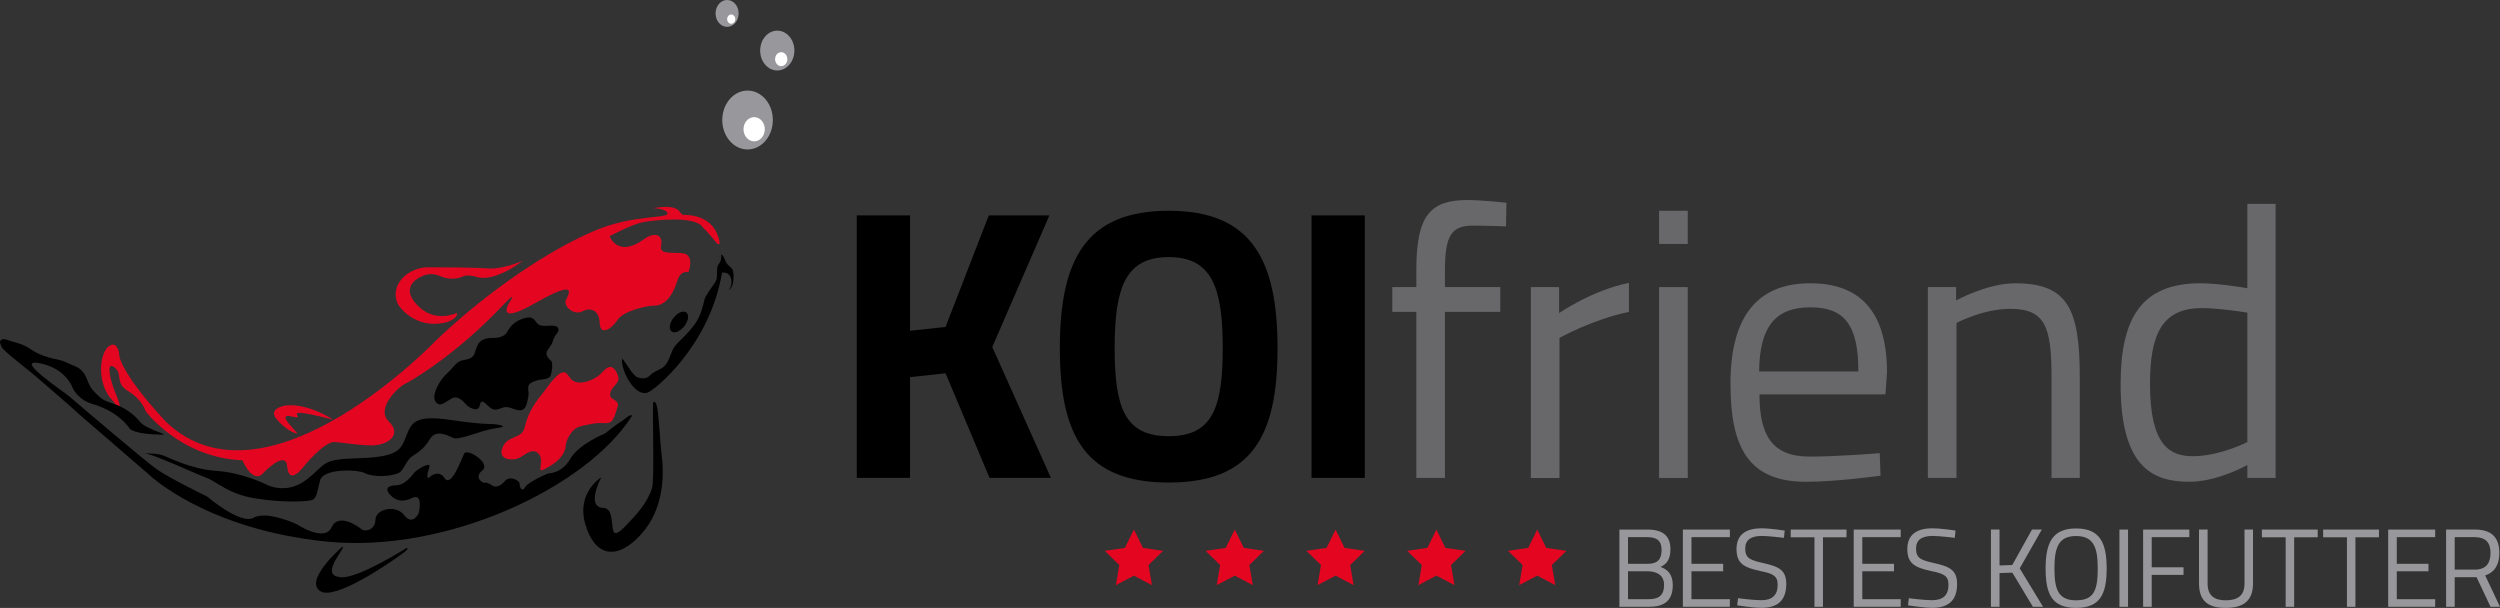 <svg viewBox="0 0 963 234.17" xmlns="http://www.w3.org/2000/svg" id="Logo_Koifriend"><rect x="0" y="0" width="963" height="234.17" fill="#333333" stroke="none"/><defs><style>.cls-1{fill:#e40521;}.cls-1,.cls-2,.cls-3,.cls-4,.cls-5{stroke-width:0px;}.cls-2{fill:#68676a;}.cls-3{fill:#fff;}.cls-4{fill:#98989c;}.cls-5{fill:#010000;}</style></defs><path d="m364.23,143.78l-13.68,1.49v38.81h-20.52v-101.12h20.52v44.46l13.68-1.49,16.65-42.97h23.35l-22.01,50.71,22.6,50.41h-23.64l-16.95-40.3Z" class="cls-5"></path><path d="m408.25,134.12c0-34.2,10.11-52.94,41.93-52.94s41.93,18.74,41.93,52.94-10.11,51.75-41.93,51.75-41.93-17.55-41.93-51.75Zm62.75,0c0-23.35-4.16-35.09-20.82-35.09s-20.82,11.75-20.82,35.09,4.16,33.9,20.82,33.9,20.82-10.56,20.82-33.9Z" class="cls-5"></path><path d="m505.2,82.97h20.52v101.12h-20.52v-101.12Z" class="cls-5"></path><path d="m556.6,184.11h-11.03v-63.97h-9.26v-9.56h9.26v-6.62c0-21.18,5.44-26.91,19.85-26.91,5,0,14.85,1.03,14.85,1.03l-.15,9.12s-8.23-.29-12.65-.29c-8.23,0-10.88,3.53-10.88,17.2v6.47h21.32v9.56h-21.32v63.97Z" class="cls-2"></path><path d="m589.68,110.59h10.88v10s12.79-8.82,26.91-11.62v11.18c-13.82,2.79-26.76,10-26.76,10v53.97h-11.03v-73.52Z" class="cls-2"></path><path d="m639.09,81.18h11.03v12.79h-11.03v-12.79Zm0,29.41h11.03v73.52h-11.03v-73.52Z" class="cls-2"></path><path d="m724.08,174.55l.3,8.68s-16.76,2.35-28.68,2.35c-21.91,0-29.12-12.79-29.12-37.79,0-27.94,12.06-38.67,30.73-38.67s29.56,10.29,29.56,34.41l-.59,8.38h-48.53c0,15.73,4.85,23.97,19.26,23.97,11.03,0,27.06-1.32,27.06-1.32Zm-8.23-31.47c0-18.23-5.59-24.7-18.53-24.7s-19.56,6.91-19.7,24.7h38.23Z" class="cls-2"></path><path d="m742.61,184.11v-73.52h10.88v5.15s11.91-6.62,22.79-6.62c20.29,0,24.85,10,24.85,36.17v38.82h-10.88v-38.53c0-19.41-2.21-26.62-15.88-26.62-10.59,0-20.73,5.44-20.73,5.44v59.7h-11.03Z" class="cls-2"></path><path d="m876.56,184.11h-10.88v-5s-11.32,6.47-22.35,6.47c-14.41,0-26.47-5.88-26.47-37.64,0-25.88,8.38-38.82,30.73-38.82,6.32,0,15.88,1.47,18.09,1.91v-32.5h10.88v105.58Zm-10.88-13.82v-49.85c-2.35-.44-11.47-1.76-17.5-1.76-15.44,0-20,10.15-20,29.26,0,23.82,7.79,27.79,16.47,27.79,10.44,0,21.03-5.44,21.03-5.44Z" class="cls-2"></path><path d="m634.59,203.99c5.8,0,8.86,2.28,8.86,7.57,0,3.87-1.42,5.72-3.83,6.83,2.62.9,4.73,2.71,4.73,7.01,0,6.28-3.61,8.34-9.2,8.34h-11.35v-29.75h10.79Zm-7.48,2.92v10.27h7.65c3.74,0,5.29-1.76,5.29-5.33s-1.81-4.94-5.59-4.94h-7.35Zm0,13.15v10.75h7.91c3.61,0,5.98-1.16,5.98-5.55s-3.91-5.2-6.19-5.2h-7.69Z" class="cls-4"></path><path d="m648.24,203.99h18.1v2.92h-14.79v10.27h12.21v2.88h-12.21v10.75h14.79v2.92h-18.1v-29.75Z" class="cls-4"></path><path d="m687.18,207.17s-5.98-.73-8.47-.73c-4.21,0-6.45,1.5-6.45,4.86,0,3.87,2.06,4.51,7.26,5.67,5.93,1.33,8.55,2.79,8.55,8,0,6.58-3.61,9.16-9.5,9.16-3.53,0-9.41-.95-9.41-.95l.34-2.75s5.85.77,8.9.77c4.21,0,6.36-1.85,6.36-5.98,0-3.35-1.76-4.3-6.62-5.24-6.15-1.33-9.24-2.79-9.24-8.47s3.78-8,9.59-8c3.53,0,8.98.86,8.98.86l-.3,2.79Z" class="cls-4"></path><path d="m689.79,203.99h21.49v2.97h-9.07v26.78h-3.27v-26.78h-9.16v-2.97Z" class="cls-4"></path><path d="m714.05,203.99h18.1v2.92h-14.79v10.27h12.21v2.88h-12.21v10.75h14.79v2.92h-18.1v-29.75Z" class="cls-4"></path><path d="m752.98,207.17s-5.98-.73-8.47-.73c-4.21,0-6.45,1.5-6.45,4.86,0,3.87,2.06,4.51,7.26,5.67,5.93,1.33,8.55,2.79,8.55,8,0,6.58-3.61,9.16-9.5,9.16-3.53,0-9.41-.95-9.41-.95l.34-2.75s5.85.77,8.9.77c4.21,0,6.36-1.85,6.36-5.98,0-3.35-1.76-4.3-6.62-5.24-6.15-1.33-9.24-2.79-9.24-8.47s3.78-8,9.59-8c3.53,0,8.98.86,8.98.86l-.3,2.79Z" class="cls-4"></path><path d="m775.16,220.58l-4.94.17v12.98h-3.31v-29.75h3.31v13.84l4.9-.17,7.61-13.67h3.78l-8.51,14.96,8.98,14.79h-3.91l-7.91-13.15Z" class="cls-4"></path><path d="m787.97,218.99c0-9.8,2.54-15.43,11.74-15.43s11.78,5.55,11.78,15.43-2.54,15.17-11.78,15.17-11.74-5.2-11.74-15.17Zm20.08,0c0-8.04-1.55-12.51-8.34-12.51s-8.34,4.43-8.34,12.51,1.46,12.25,8.34,12.25,8.34-3.87,8.34-12.25Z" class="cls-4"></path><path d="m816.41,203.99h3.31v29.75h-3.31v-29.75Z" class="cls-4"></path><path d="m825.53,203.99h17.8v2.92h-14.49v11.61h12.25v2.92h-12.25v12.29h-3.31v-29.75Z" class="cls-4"></path><path d="m857.32,231.24c4.64,0,7.27-1.81,7.27-6.45v-20.81h3.27v20.72c0,6.79-3.74,9.46-10.53,9.46s-10.27-2.62-10.27-9.46v-20.72h3.31v20.81c0,4.64,2.58,6.45,6.96,6.45Z" class="cls-4"></path><path d="m871.29,203.99h21.49v2.97h-9.07v26.78h-3.27v-26.78h-9.16v-2.97Z" class="cls-4"></path><path d="m894.89,203.99h21.49v2.97h-9.07v26.78h-3.27v-26.78h-9.16v-2.97Z" class="cls-4"></path><path d="m919.93,203.99h18.1v2.92h-14.79v10.27h12.21v2.88h-12.21v10.75h14.79v2.92h-18.1v-29.75Z" class="cls-4"></path><path d="m945.55,222.34v11.39h-3.31v-29.75h11c6.23,0,9.5,2.75,9.5,9.03,0,4.38-1.72,7.44-5.46,8.64l5.72,12.08h-3.65l-5.37-11.39h-8.43Zm7.69-15.43h-7.69v12.51h7.74c4.47,0,6.06-2.67,6.06-6.41,0-4.08-1.93-6.1-6.1-6.1Z" class="cls-4"></path><polygon points="436.79 204.01 440.26 211.05 448.02 212.18 442.41 217.66 443.73 225.39 436.79 221.74 429.84 225.39 431.17 217.66 425.55 212.18 433.31 211.05 436.79 204.01" class="cls-1"></polygon><polygon points="475.63 204.01 479.1 211.05 486.86 212.18 481.24 217.66 482.57 225.39 475.63 221.74 468.68 225.39 470.01 217.66 464.39 212.18 472.15 211.05 475.63 204.01" class="cls-1"></polygon><polygon points="514.46 204.01 517.94 211.05 525.7 212.18 520.08 217.66 521.41 225.39 514.46 221.74 507.52 225.39 508.84 217.66 503.23 212.18 510.99 211.05 514.46 204.01" class="cls-1"></polygon><polygon points="553.3 204.01 556.77 211.05 564.54 212.18 558.92 217.66 560.25 225.39 553.3 221.74 546.36 225.39 547.68 217.66 542.06 212.18 549.83 211.05 553.3 204.01" class="cls-1"></polygon><polygon points="592.14 204.01 595.61 211.05 603.38 212.18 597.76 217.66 599.09 225.39 592.14 221.74 585.19 225.39 586.52 217.66 580.9 212.18 588.67 211.05 592.14 204.01" class="cls-1"></polygon><path d="m306,19.48c0,4.24-2.95,7.67-6.59,7.67s-6.59-3.43-6.59-7.67,2.95-7.67,6.59-7.67,6.59,3.43,6.59,7.67Z" class="cls-4"></path><path d="m297.7,46.23c0,6.26-4.36,11.34-9.74,11.34s-9.74-5.08-9.74-11.34,4.36-11.34,9.74-11.34,9.74,5.07,9.74,11.34Z" class="cls-4"></path><path d="m284.52,5.17c0,2.85-1.99,5.17-4.44,5.17s-4.44-2.31-4.44-5.17,1.99-5.17,4.44-5.17,4.44,2.31,4.44,5.17Z" class="cls-4"></path><path d="m283.24,7.37c0,.99-.71,1.79-1.57,1.79s-1.57-.8-1.57-1.79.71-1.79,1.57-1.79,1.57.8,1.57,1.79Z" class="cls-3"></path><path d="m303.28,22.79c0,1.49-1.06,2.69-2.36,2.69s-2.36-1.21-2.36-2.69,1.06-2.69,2.36-2.69,2.36,1.21,2.36,2.69Z" class="cls-3"></path><path d="m294.6,49.78c0,2.57-1.84,4.66-4.1,4.66s-4.1-2.09-4.1-4.66,1.84-4.66,4.1-4.66,4.1,2.09,4.1,4.66Z" class="cls-3"></path><path d="m276.07,93.65s1.58,1.44,1-1c-.57-2.44-2.58-9.9-14.06-9.9-1.58-.72-.86-4.31-11.34-2.58,0,0,5.6.29,5.45,2.15-.14,1.87-13.32.35-27.84,6.46-17.51,7.37-40.76,22.87-60.7,41.76,0,0-65.58,69.03-104.62,32-19.37-20.95-18.08-26.55-18.08-26.55,0,0-.86-5.17-4.16-2.44-3.3,2.73-4.74,14.21,1.72,20.81,1.08,1.42,1.87,2.44,1.87,2.44,0,0,2.15,1.72-.57-4.74-2.73-6.46-3.87-13.2-.57-10.48s-.14,5.88,5.31,9.18c5.45,3.3,6.6,7.61,6.6,7.61,0,0,13.2,17.94,37.31,18.94,4.23,9.18,7.61,5.31,7.61,5.31,0,0,9.04-9.69,9.61-3.01.68,7.92,6.46,0,6.46,0,0,0,7.75-9.62,11.91-9.33,4.16.29,7.89,1.15,13.92,1.29,6.03.14,12.34-3.87,6.89-9.18-5.45-5.31,4.45-13.78,5.88-14.35,1.43-.57,19.37-10.62,38.17-30.57,6.17-6.46,2.3-.86,2.3-.86,0,0-5.74,9.18,10.05.14,15.79-9.04,13.35-4.16,11.91-1.43s3.16,6.31,6.31,4.59,6.46-.29,6.6,4.59c.14,4.88,4.45,2.44,6.89-1.29,2.44-3.73,12.05-5.45,13.35-5.45s6.46.57,9.61-9.47c1.29-4.45,4.31-3.44,4.31-3.44,0,0,2.73-6.89-2.44-7.32s-8.75.57-8.04-3.16c.72-3.73-2.29-5.39-6.75-2.15-10.01,7.27-13.12-1.21-13.12-1.21,0,0,8.53-4.63,12.96-5.45,4.42-.82,20.25-2.53,22.98,2.06,2.3,2.15,5.31,6.03,5.31,6.03Z" class="cls-1"></path><path d="m251.65,154.95s.97-1.13,1.56,2.42c.72,4.31,1.12,13.73,1.62,17.6.91,7.05,1.36,20.7-7.96,30.93-9.33,10.24-17.74,8.42-21.38-3.87-3.64-12.28,6.14-18.2,6.14-18.2,0,0-6.25,11.62.91,11.83,3.78.11,2.86,6.96,3.78,9.06.82,1.88,3.46-.74,6.68-4.28,1.77-1.81,6.47-6.88,8.13-12.32,1.11-3.6.03-29.89.51-33.17Z" class="cls-5"></path><path d="m201.44,100.39s-7.46,3.44-13.49,3.01-17.92-.43-23.25-.43c-7.18,0-15.07,6.6-11.34,14.35,0,0,6.15,10.07,18.94,6.74,4.67-1.81,3.64-3.53,3.64-3.53,0,0-7.92,3.95-14.55-2.35-8.94-8.5,1.87-12.05,1.87-12.05,0,0,2.78-1.36,6.46.29,3.15,1.41,6.72,1.05,8.75,0,1.43-.73,4.74.14,4.74.14,0,0,6.03,3.01,18.23-6.17Z" class="cls-1"></path><path d="m264.39,120.39c1.14.9.78,3.25-.79,5.26-1.58,2.01-3.78,2.91-4.92,2.01-1.14-.9-.79-3.25.79-5.26,1.58-2.01,3.78-2.91,4.92-2.01Z" class="cls-5"></path><path d="m182.75,136.27c1.09-3.17,1.37-6.11,7.17-6.11,2.2,0,4.58-.5,5.56-2.49.98-1.99,2.84-3.66,4.87-4.51,1.41-.59,3.57-1.41,4.99-.43.72.49,1.07,1.31,1.69,1.89,1.15,1.06,2.21.88,3.69.88,1.5,0,4.56-.56,4.39,1.73-.06.83-.81,1.41-1.25,2.09-.72,1.11-.86,2.31-1.42,3.3-1.25,2.22-3.06,3.06-.99,5.59.54.67.93.5,1.18,1.49.26,1.04-.02,2.85-.22,3.8-.3,1.48-.47,1.88-1.83,2.35-1.16.41-2.36.23-3.53.64-1.35.47-3,.83-3.47,2.15-.35.97.15,2.45.01,3.48-.18,1.38-.63,4.36-1.78,5.39-1.75,1.56-4.87-.72-6.71-.72-2.1,0-3.41,1.54-5.34.83-2.03-.76-4.25-5.2-4.98-1.39-.35,1.79-1.89,1.65-3.68.77-1.9-.94-2.43-2.97-5.01-3.83-2.85-.95-6.36,5.48-8.6,1.03-1-2.87,2.17-8.22,5.09-10.75,1.64-1.42,3.12-3.99,5.22-4.57,1.2-.33,2.99-.43,3.94-1.26.59-.51.71-.7,1.06-1.36h-.04Z" class="cls-5"></path><path d="m128.32,161.66s-9.77-6.63-18.66-5.41c-6.62,1.49-3.27,4.97-3.27,4.97,0,0,3.27,4.27,7.46,5.67,3.3,1.47-8.89-8.2-1.4-6.45s-7.85-4.88,15.87,1.22Z" class="cls-1"></path><path d="m55.48,174.69s4.46-.22,7.13.67c2.67.89,10.7,5.35,20.73,6.02,10.03.67,18.95,5.13,18.95,5.13,0,0,7.8,4.46,15.83-1.78,8.02-6.24,5.13-7.8,20.28-8.25,15.16-.45,16.05-3.34,18.06-8.47,2.01-5.13,3.28-8.33,17.16-6.24,11.58,1.74,16.41,1.59,16.41,1.59,0,0,8.14.74.09,1.75-4.39.55-13.37,4.68-15.6,3.57-2.23-1.11-6.69-3.34-8.92.45-2.23,3.79-4.81,5.33-6.91,6.69s-3.19,5.32-4.9,6.24c-3.24,1.75-10.54,1.69-13.15.22-2.61-1.47-16.27-2.01-17.39,2.9-1.11,4.9-1.31,5.99-2.45,7.13-1.15,1.14-13.15,1.34-23.18-.45-10.03-1.78-14.29-6.46-18.05-7.8-3.76-1.34-21.84-9.81-24.07-9.36Z" class="cls-5"></path><path d="m131.89,211.37c.66-1.23-.34-.49-.34-.49,0,0-14.97,13.03-7.93,16.97,5.46,3.05,24.68-9.6,31.98-15.05,2.1-1.57,1.12-1.79,1.12-1.79,0,0-18.6,11.84-25.36,11.36-7.4-.53-1.03-8.06.54-10.99Z" class="cls-5"></path><path d="m278.13,105.01c-4.7,28.15-25.99,45.34-28.72,46.23-5.19,1.7-10.49-9.21-9.77-13.11.89.66,4.05,6.4,5.72,7.11,1.26.53,2.73.75,4.01.12.84-.42,1.26-1.1,2.01-1.64,1.48-1.05,3.13-1.34,4.5-2.63,2.11-2,2.33-5.45,4.17-7.83,1.08-1.4,2.5-2.55,3.73-3.87,2.6-2.76,4.55-4.87,5.98-8.47.63-1.58,1.31-4.09,1.67-5.67.3-1.29,2.69-4.56,3.44-5.61,1.12-1.57,1.36-2.06,1.35-5.11,0-1.64.07-2.08.97-3.31.86-1.17.61-3.26.61-3.26,1.06.53,1.42,2.44,2.1,3.46.61.91,2.21,1.78,2.46,2.92.44,2.01.35,6.36-1.64,7.41,1.87-2.2,1.34-7.28-2.58-6.74" class="cls-5"></path><path d="m217.86,172.3c-.67,3.81-4.37,6.19-5.57,6.97-1.33.87-3.98,2.4-4.1,1.73-.1-1.99.78-4.44-.53-6.01-2.4-2.87-5.35.23-7.52,1.3-2.99,1.47-8.19.67-6.72-3.48,1.1-3.11,2.91-3.53,5.68-4.81,2.61-1.21,2.69-2.21,3.4-4.88,1.21-4.51,3.82-8.37,6.77-11.92,1.34-1.61,6.01-9,8.57-7.64,1.08.57,1.61,2.35,2.88,3.09,3.17,1.83,7.71-.22,10.27-2.28,1.3-1.05,2.9-3.78,4.98-2.78,1.24.6,2.58,3.58,2.21,4.8-.58,1.95-2.95,3.12-3.14,5.23-.15,1.68.58,1.62,1.75,2.49,1.46,1.09,1.43,1.55.93,3.12-.49,1.52-1.15,4.47-2.54,5.33-1.08.67-2.76.38-3.99.38-1.74,0-3.03.29-4.68.63-2.54.52-4.49.68-6.3,2.91-1.09,1.34-2.25,3.62-2.37,5.81v.02Z" class="cls-1"></path><path d="m62.96,167.41c1.85,0-6.93-2.19-9.1-4.99-1.91-2.46-4.97-4.69-8-6.09-1.79-.83-3.64-1.2-5.41-2.04-1.85-.88-3.09-2.35-4.49-3.77-2.27-2.31-2.25-5.73-4.67-7.97-1.1-1.02-2.31-1.47-3.65-2.01-1.51-.6-3.11-1.55-4.65-1.85-6.87-1.34-9.74-3.14-11.65-4.49-2.61-1.85-7.03-2.65-8.4-3.22-2.16-.9-3.28.1-2.83,1.38.72,2.07.92,1.87,1.62,2.59,2.2,2.23,10.31,8.48,11.91,9.9,1.39,1.23,14.47,12.43,16.86,14.71.13.13.23.23.3.3l26.72,23.06s21.67,20.95,68.17,25.69c46.5,4.74,100.58-21.08,117.8-48.49-.75-.75-2.53,1.13-3.39,1.67-2.92,1.84-7.07,5.2-7.07,5.2,0,0-10.05,4.02-13.35,9.76-3.3,5.74-8.47,5.6-8.47,5.6,0,0-7.75,3.16-8.9,5.31s-2.3-.14-2.15-1.29c.14-1.15-3.73-3.44-5.74-1-2.01,2.44-4.02,2.15-4.45,1.87-.43-.29-2.3-1.58-3.16-1.29s-4.45-2.01-1-4.74c3.44-2.73-5.88-8.75-7.03-6.46-1.15,2.3-4.99,13.42-7.61,9.33-2.03-3.17-5.17-.72-5.17-.72,0,0-2.68,3.06-.61-3.44.76-2.38-4.79.92-5.81,2.15-1.31,1.58-3.69,4.88-7.21,4.88-1.18,0-5.31.43-1.72,4.02,3.59,3.59,8.04.86,8.04.86,0,0,3.01-1.72,3.01,2.3,0,2.73-.57,3.87-.57,3.87,0,0-2.3,4.59-5.45.43-3.16-4.16-10.91-2.44-11.05,1.72s-4.02,4.74-5.31,3.73c-1.29-1-8.9-6.6-11.62-.72-2.73,5.88-13.49-1.29-13.49-1.29,0,0-11.48-5.31-16.5-2.44-5.02,2.87-17.94-8.18-17.94-8.18,0,0-14.49-7.03-19.37-10.48-4.88-3.44-31.43-26.12-33.58-27.98s-21.67-14.78-11.77-12.92c9.9,1.87,12.59,8.7,12.77,9.18.86,2.22,3.7,5.39,7.46,6.46,10.76,3.05,14.64,9.54,14.64,9.54,0,0,1.4,2.37,13.06,2.37Z" class="cls-5"></path></svg>